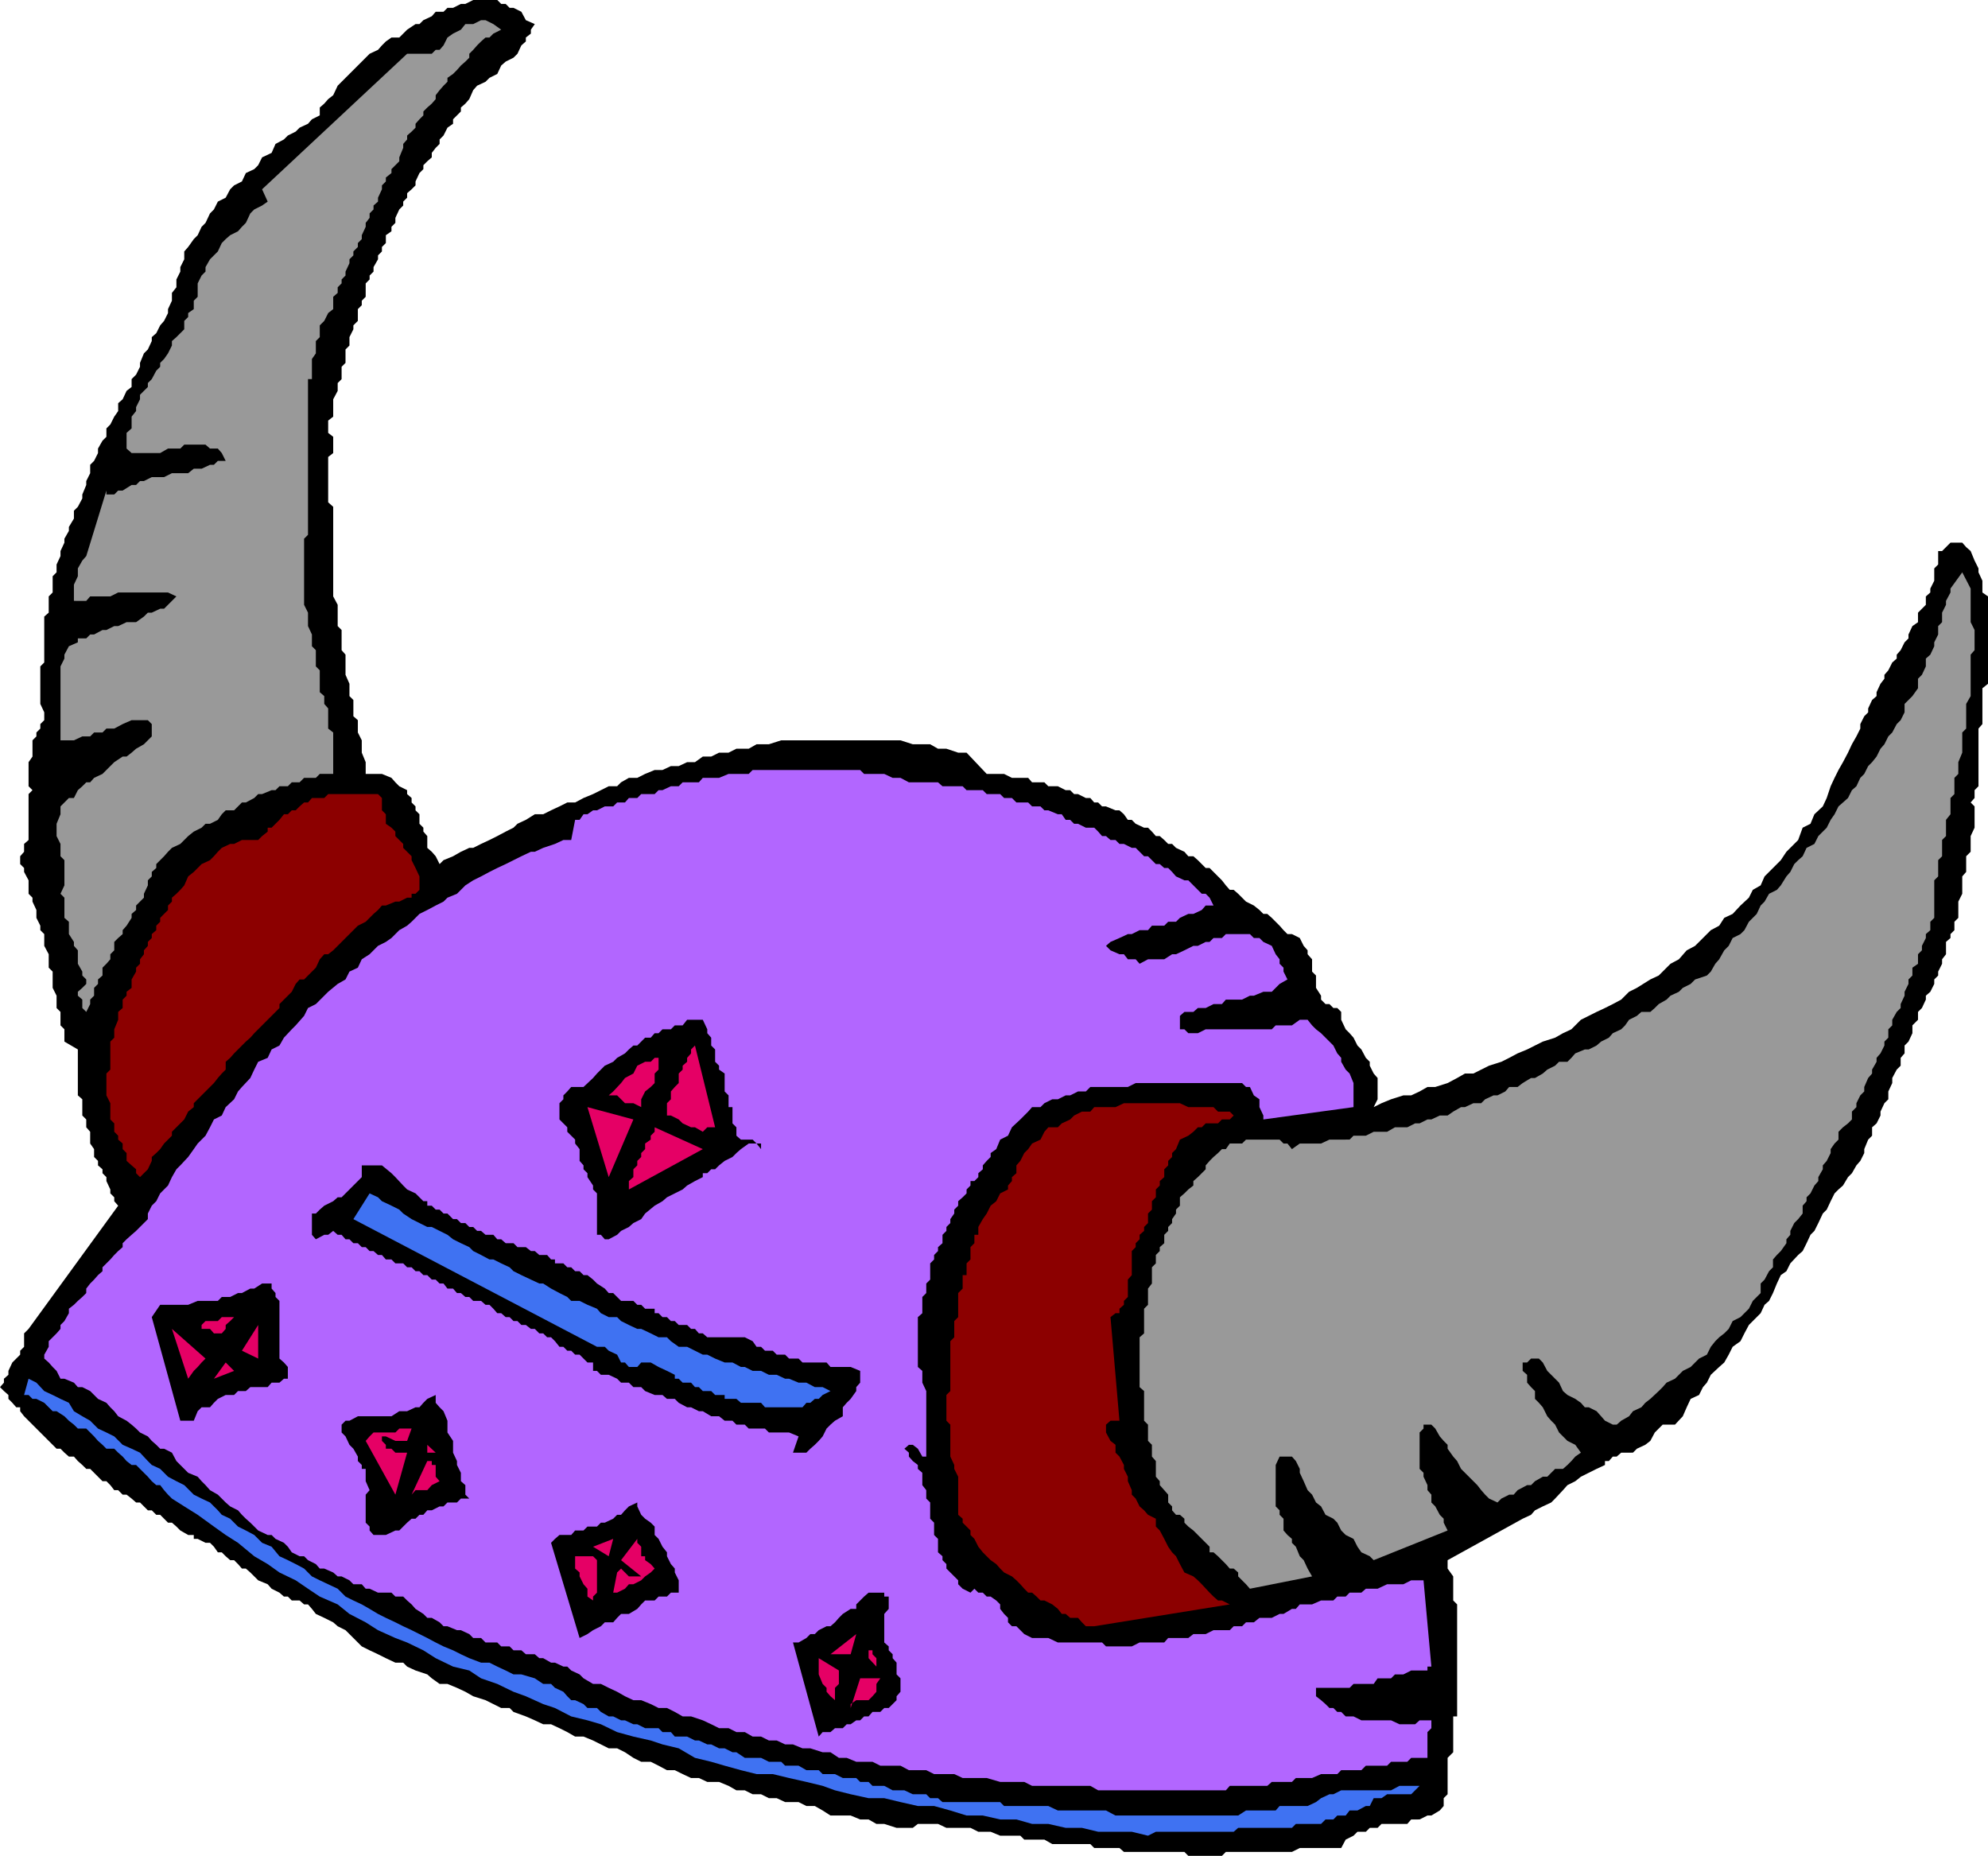 <svg xmlns="http://www.w3.org/2000/svg" width="355" height="331.402"><path d="m95.5 4.3-.7 1V6l-.898.7v.702l-.8.7-.7 1.5-.703.699-1.398.699-.801.7-.7 1.5-1.398.702-.703.7-1.5.699-.699.8-.7 1.598-.698.801-.801.7v.702l-1.399 1.399v.8l-1 .7-.703 1.398-.699.703v.797l-.7.703-.698.899v.8l-.801.7-.7.699v.7l-.699.702-.703 1.5v.7l-.699.699-.8.699v.8l-.7.7v.7l-.7.702-.698 1.5v.899l-.7.699v.8l-1 .7v1.402l-.703.7v.8l-.699.7v.699l-.8 1.398v.801l-.7.7v.702l-.7.7V53l-.698.7v.8l-.7.7v2.1l-.8.802v.699l-.7 1.398v1.5l-.703.703v2.399L61 65.5v2.2l-.7.702v1.399l-.8 1.5v3.101l-.898.7V77.3l.898.7v2.902l-.898.7v8.097l.898.801v16l.8 1.5v3.8l.7.7v3.602l.7.8v3.598l.702 1.602v2.199l.7.699v2.902l.8.7v2.199l.7 1.398v2.203l.699 1.7v2.097h2.898l1.703.703.7.797.699.703 1.398.7v.699l.801.699v.8l.7.7v.7l.702.702v1.7l.7.699v.699l.699.8v2.102l.8.7.7.8.699 1.399.7-.7 1.702-.699 1.399-.8 1.5-.7h.699l1.402-.703 1.5-.699 1.399-.7 1.5-.8 1.398-.7.703-.698 1.5-.7 1.598-1H97l1.402-.703 1.5-.699 1.399-.7h1.398l1.5-.8 1.703-.7 2.797-1.398h1.5l.703-.703 1.399-.797h1.5l1.398-.703 1.703-.699h1.399l1.5-.7h1.398l1.5-.698h1.403l1.398-1h1.5l1.402-.7h1.7l1.398-.703h2.2l1.402-.797h2.199l2.199-.703h21.3l2.2.703h3.102l1.398.797h1.5l2.102.703h1.5l3.597 3.797h3.102l1.398.703h2.903l.699.797h2.199l.7.703h1.702l1.399.7h.8l.7.699h.699l1.402.699h.797l.703.8h.7l.699.7h.699l1.7.7h.702l.797.702.703 1h.7l.699.7 1.5.699H205l.7.699.702.8h.7l.8.7.7.7h.699l.699.702 1.5.7.7.8h.902l.8.7 1.399 1.398H216l2.2 2.2.702.902.7.8h.699l.8.7L222.5 161l1.402.7 1 .8.7.7h.699l.8.702 1.399 1.399.7.8.702.7h.797l1.403.699.699 1.402.699.797v.703l.8.899v2.199l.7.7v2.202l.902 1.399v.699l.797.8h.703l.7.7h.699l.699.7v1.402l.8 1.699.7.699.7.8.702 1.4.7.702.8 1.5.7.7v.699l.699 1.398.699.801v3.8l-.7 1.4 1.4-.7 1.702-.7 2.2-.698H252l1.5-.7 1.402-.8h1.399l2.199-.7 1.7-.902 1.402-.8h1.5l1.398-.7 1.402-.7 2.2-.698 1.398-.7 1.5-.8 1.7-.7 1.402-.703L275.5 186l2.2-.7 1.402-.8 1.5-.7 1.699-1.698 1.398-.7 1.403-.703 1.5-.699 1.398-.7 1.5-.8 1.402-1.398 1.399-.7 2.398-1.5 1.5-.703.703-.699 1.399-1.398 1.5-.801 1.398-1.602 1.5-.797 2.801-2.8 1.5-.801.902-1.399 1.5-.703 1.399-1.5 1.5-1.398.699-1.399 1.402-.8.7-1.602 2.898-2.898 1-1.5 2.102-2.102.8-2.2 1.399-.698.699-1.7 1.5-1.402.7-1.5.702-2.098.7-1.5.699-1.402.8-1.398.899-1.7.7-1.5.8-1.402.7-1.398v-.801l.702-1.399.7-.703v-.699l.699-1.5.8-.7v-.698l.7-1.5.699-.903v-.699l.7-.8.702-1.4.797-.698v-.7l.703-.8.7-1.403.699-.699v-.7l.699-1.5 1-.698v-1.7l.7-.703.702-.699v-1.5l.797-.7v-.698l.703-1.403V101.5l.7-.7v-2.398h.699l.699-.703.8-.797h2.102l.7.797.8.703.7 1.7.699 1.398v.7l.699 1.5v2.1l1 .7v15.602l-1 .8v6.399l-.7.8v10.301l-.698.7v1.398l-.7.8.7.7v3.8l-.7 1.5v2.802l-.8.8v2.797l-.7.801v3.102L349.7 161v2.902l-.699.7v1.5l-.7.699v.699l-.8.7v2.202l-.7.899v.8l-.698 1.399v.7l-.7.702v.797l-.703 1.403-.797.699v.699l-.703 1.5-.699.7v1.402l-1 1v1.398l-.7 1.5-.698.7v1.402l-.7.8v1.399l-.703.699-.797 1.5v.902l-.703 1.5v1.399l-.699.699-.7 1.5v.7l-.698 1.402-.801.699v1.5l-.7.699-.699 1.7v.702l-.703 1.399-.699.8-.8 1.399-.7.7-.898 1.5-.801.702-.7.7-.699 1.398-.703 1.5-.699.7-.8 1.702-.7 1.399-.7.699-.698 1.5-.7 1.402-.8.7-1.403 1.5L319 227l-1 .7-.7 1.5-.698 1.702-.7 1.399-.8.699-.7 1.5-2.101 2.102-.801 1.5-.7 1.398-1.398 1-.703 1.402-.797 1.399-.902.8-1.5 1.399-.7 1.402-.698.797-.7 1.403-1.5.699-.703 1.5-.699 1.601-1.398 1.5h-2.2l-.703.7-.699.699-.8 1.5-.9.699-1.5.7-.698.702H289.5l-.8.7h-.7l-.7.8h-.698v.7l-1.5.699-1.403.699-1.398.7-1 .8-1.399.7-.8.902-1.403 1.5-.699.699-1.5.699-1.398.7-.7.8-1.5.7-13.402 7.402v1.5l1 1.398v4.3l.7.7v20h-.7v6.402l-1 1v6.5l-.7.7v1.398l-.698.8-1.5.9h-.7l-1.402.702H252l-.7.797h-4.6l-.7.703h-1.398l-.7.7h-1.5l-.703.699-1.398.699-.801 1.5h-7.398l-1.403.7h-11.797l-.703.702h-6l-.699-.703h-10.8l-.798-.699h-4.5l-.703-.7h-6.797l-1.402-.8h-3.598l-.703-.7h-3.597l-1.7-.698H174.7l-1.398-.7H169l-1.5-.703h-3.598l-.902.703h-2.898l-2.2-.703H156.5l-1.398-.797h-1.5l-1.7-.703h-3.601l-1.399-.898-1.402-.801H144l-1.398-.7h-2.403l-1.5-.698h-1.398l-1.399-.7h-1.5L133 319.7h-1.5l-1.398-.797-1.7-.703h-2.101l-1.5-.699h-1.399l-1.5-.7-1.402-.698h-1.398l-1.5-.801-1.403-.7H114.5l-1.398-.699-1.5-1-1.403-.703h-1.5l-2.797-1.398-1.703-.7h-1.5l-1.398-.8-1.399-.7-1.5-.699H97l-1.5-.703-1.598-.699-2.203-.8L91 305h-1.5l-1.398-.7-1.403-.698-2.199-.7-1.398-.8-1.5-.7-1.7-.703H78.5l-1.398-1L76.3 299l-2.102-.7-1.5-.698-.699-.7h-1.398l-1.7-.8-1.402-.7-1.5-.703-1.398-.699-2.2-2.2-.703-.698-1.398-.7-.801-.703-1.598-.797-1.5-.703-.703-.898L55 286.5h-.7l-.8-.7h-1.398l-.7-.698H50.7l-.797-.7-1.402-.703-.7-.797-1.698-.703-.7-.699-.703-.7-.797-.698H43.2l-.699-.801-.7-.7h-.698l-.801-.699-.7-.703h-.699l-.703-1-.699-.699h-.8l-1.4-.7h-.698v-.698h-1l-1.403-.801-.699-.7-.8-.699H30l-.7-.703-.698-.699h-.7l-.8-.8h-.7l-.703-.7-.699-.7h-.7l-.8-.698-.898-.7h-.7l-.8-.8h-.7l-.703-.903L19 264.5h-.7l-2.198-2.2h-.7l-.703-.698-.797-.7-.703-.8h-.898l-.801-.7-.7-.703h-.698l-.7-.699-.703-.7-.797-.8-.703-.7-2.898-2.898-.7-.902v-.7h-.699l-.703-.8-.699-.7v-.698l-.8-.7-.7-.703.7-.797v-.703l.8-.699v-.7l.7-1.5.702-.698.7-.7v-.703l.699-.699v-2.398l.8-.801 16-22-.699-.801v-.7l-.703-.698v-.7l-.699-1.5v-.703l-.7-.699v-.7l-.8-.698v-.801l-.7-.7V205.2l-.698-1v-2.097l-.7-.801v-1.399l-.703-.703v-2.898l-.797-.7v-8.199L11.5 186v-2.2l-.7-.698v-2.403l-.698-.699v-2.2l-.7-1.398V173.5l-.703-.7v-2.398l-.797-1.5v-2.101l-.703-.7v-.8l-.699-1.399V162.5l-.7-1.5v-.7l-.698-.698v-2.403l-.801-1.5V155l-.7-.7v-1.398l.7-.8v-1.403l.8-.699v-8.2l.7-.698-.7-.7v-4.3l.7-1v-2.903l.699-.699v-.7l.7-.698v-.801l.702-.7V127.2l-.703-1.5V119l.703-.7v-8.198l.797-.7V106.5l.703-.7v-2.898l.7-.703v-1.398l.699-1.5v-.899l.699-1.5V96.2l.8-1.398v-.7l.9-1.5V91.2l.702-.699.797-1.5v-.7l.703-1.698v-.7l.7-1.402V83l.699-.7.699-1.398v-.8l.8-1.403L19 78v-1.5l.7-.7.702-1.398.7-1V72l.8-.7.7-1.5.898-.698v-1.403l.8-.797.7-1.402v-.7l.7-1.698.702-.7.7-1.5V60.2l.8-.699.7-1.398.699-.801.699-1.399V55.2l.7-1.5v-1.398l.8-1v-1.399l.7-1.402v-.8l.702-1.4v-1.398l.7-.8 1-1.403.698-.7.7-1.5.7-.7.8-1.698.7-.7.702-1.402 1.399-.7.8-1.5.7-.698 1.398-.7.703-1.5 1.5-.703.7-.699.699-1.398L48.5 27.3l.7-1.602 1.5-.797.702-.703 1.399-.699.699-.7 1.5-.698.7-.801 1.402-.7v-1.4l.8-.699.7-.8.898-.7.8-1.7L66 9.603l1.5-.7.7-.8.702-.7 1-.703h1.399l1.398-1.398 1.5-1h.703l.7-.7 1.5-.699.699-.8h1.398l.703-.7h1L82.301.7h.8L84.5 0h4.3l.7.7h.8l.7.702h.7l1.402.7.8 1.5L95.5 4.3"/><path fill="#999" d="m89.5 5.3-1.398.7-.7.7H86.7l-.797.702-.703.7-.699.8-.7.7v.699l-.698.699-.801.7-.7.8-.699.7-1 .702v.7l-.703.699-.699.8-.7.899v.7l-.698.8-.801.7-.7.702v.7l-.699.699-.703.8v.7l-.699.699-.8.7v.702l-.7.797v.703l-.7 1.7v.699l-1.398 1.398v.703l-1 .797v.703l-.703.7v.699l-.699 1.5V36l-.8.7v.702l-.7.7v.8l-.7.899v.699l-.698 1.5v.7l-.7.702v.7l-.8.8v.7l-.7.699V47l-.703 1.5v.7l-.699.702v.7l-.7.699v1l-.8.699v2.2l-.898.702-.7 1.399-.8.8V60.2l-.7.703v2.2l-.703 1V67.7H55v27.8l-.7.7V108l.7 1.402v2.399l.7 1.5v2.101l.702.7V119l.7.7v3.902l.8.699v1.398l.7.801v3.602l.898.699v7.398h-2.398l-.7.703h-2.101l-.801.797h-1.398l-.7.703h-1.5l-.703.7H48.5l-1.7.699h-.698l-.7.699-1.5.8H43.2l-1.398 1.4h-1.5l-.7.702-.699 1-1.402.7h-.8l-.7.699-1.398.699-1 .8-.7.7-.703.7-1.5.702-.699.7-.7.8-1.398 1.399V155l-.8.7v.8l-.7.7v.902l-.703 1.5v.699l-1.398 1.398v.801l-.801.7v.702l-.898 1.399-.7.8v.7l-.8.699-.7.7v1.5l-.703.702v.899l-.699.8-.7.7v1.398l-.8.703v.797l-.7.703v1.399l-.698.699v.8l-.7 1.4v.702-.703L14.7 180v-1.5l-.797-.7v-.698l.797-.7.703-.703v-.797l-.703-.703v-.699l-.797-1.398v-2.403l-.703-.797v-.703l-.898-1.398v-2.2l-.801-.699v-3.601l-.7-.7.7-1.5v-4.5l-.7-.699V150.7l-.698-1.398v-2.2l.699-1.699V144l1.5-1.5h.898l.703-1.398.797-.7.703-.703h.7l.699-.797 1.5-.703 1.398-1.398.703-.7 1.5-1h.7l.898-.699.8-.703 1.4-.797 1.402-1.402v-2.2l-.7-.698H23.5l-1.598.699-1.5.8H19l-.7.7h-1.5l-.698.699h-1.403l-1.5.7h-2.398V119l.699-1.398v-.7l.8-1.5 1.602-.703V114h1.5l.7-.7h.699l1.5-.8H19l1.402-.7h.7l1.5-.698H24.3l1.398-1 .703-.7h.7l1.5-.703h.699l2.2-2.199-1.5-.7h-8.898l-1.403.7h-3.597l-.7.8H13.2v-2.898l.703-1.5V101.5l.797-1.398.703-.801L19 87.6v.7h1.402l.7-.7h.8l1.598-1h.8l.7-.699h.7l1.402-.703H29.3l1.398-.699h2.903l1-.8H36l1.5-.7h.7l.702-.7h1.399l-.7-1.398-.699-.8H37.5l-.8-.7h-3.798l-.703.7H30l-1.398.8H23.5l-.898-.8V77.3l.898-.801v-2.098l.8-1V72.7l.7-1.398V70.5l.7-.7.702-.698v-.7l.7-.703.8-1.5.7-.699v-.7l.699-.698.699-1 .7-1.403v-.797l.8-.703.7-.699.702-.7v-1.5l.7-.698v-.7l1-.703v-1.5L35.3 53v-2.398l.7-1.403.7-.699v-.8l.8-1.4.7-.698.702-.7.7-1.5.699-.703.8-.699 1.399-.7.7-.8.702-.7.797-1.698.703-.7 1.399-.703 1-.699-1-2.2L72.699 9.603h4.403l.699-.7h.699l.7-.8.702-1.403 1-.699 1.399-.7.8-1H84.5l1.402-.698h.797l1.403.699 1.398 1m262.402 99.8v6l.7 1.398v3.602l-.7.8v7.399l-.8 1.398v4.403l-.7.699v3.601l-.703 1.7v2.097l-.699.703v2.899l-.7.699v2.902l-.8 1v2.899l-.7.699v2.902l-.698.7v2.898l-.7.7v6.702l-.703.7v1.5l-.797.699v.699l-.703 1.402v.797l-.699.703v1.7l-1 .699v1.398l-.7.703v.797l-.698 1.403v.699l-.7 1.5V180l-.703.7-.797 1.402v1l-.703.699v1.5l-.699.699v.7l-.7 1.402-.698.8v.7L334.3 191v.7l-.7.8-.699 1.602v.8l-.703.7L331.5 197v.7l-.8.8v1.402l-.7.7-.898.699-.801.8v1.399l-.7.7-.699 1v.702l-.703 1.399-.699.8v.7l-.8 1.398v.703l-.7.797-.7 1.403-.698.699v.699l-.7.8v1.4l-.8 1-.7.702-.703 1.399v.699l-.699.8v.7l-1 1.402-.7.7-.698.8v1.399l-.7.699-.8 1.5-.7.7v1.702l-.703.7-.699.699-.7 1.398-1.5 1.5-1.398.703-.703 1.399-.797.8-.902.7-.7.699-.8 1-.7 1.402-1.398.7-.703.699-.797.8-1.402.7-1.398 1.398-1.5.703-.7.797-.703.703-1.5 1.399-.898.699-.7.8-1.5.7-.699.902-1.402.797-.8.703h-.7l-1.398-.703-.7-.797-.8-.902-1.403-.7H283l-.7-.8-1-.7-1.398-.698-.8-.7-.7-1.5-2.101-2.101-.801-1.5-.7-.7h-1.398l-.703.7h-.797v1.5l.797.699v1.402l.703.797.7.703v1.399l.699.699.699.8.8 1.602.7.797.7.703.702 1.399 1.5 1.5 1.399.699 1 1.402-1 .7-.7.8-.699.7-.8.699h-1.403l-1.398 1.398h-.801l-1.398.801-.7.7h-.703l-1.699.902-.7.8h-.8l-1.398.7-.7.699-1.5-.7-.703-.699-.699-.8-.7-.903-2.898-2.898-.703-1.399-.699-.8-1-1.403V258l-.7-.7-.698-.8-.801-1.398-.7-.7H254.2v.7l-.699.699v6.5l.7.699v.7l.702 1.5v.902l.7.8v1.399l.699.699.8 1.5.7.7v.702l.699 1.399-13.2 5.3-.698-.699-1.5-.703-.7-1-.703-1.398-1.398-.7-.801-.8-.7-1.399-.698-.703-1.403-.699-.797-1.5-.902-.7-.7-1.398-.8-.8-.7-1.602-.698-1.5v-.7l-.7-1.398-.703-.8h-2.2l-.7 1.5V269l.7.7v.8l.7.7v2.1l.702.802.797.699v.699l.703.7.7 1.702.699.7.699 1.5.8 1.398-11.1 2.2-.7-.798-.7-.703-.698-.699v-.7l-.801-.698h-.7l-.699-.801-.703-.7-.699-.699-.8-.703h-.7v-1l-2.898-2.898-.903-.7-.699-.699v-.703l-.8-.699h-.7l-.7-.8v-.7l-.698-.7v-1.398l-.7-.8-.8-.903v-.699l-.7-.8v-2.798l-.703-.8V258l-.699-.7v-2.898l-.7-.703v-5.297l-.8-.703v-8.898l.8-.7V233.7l.7-.699v-2.898l.7-.903v-2.898l.702-.7v-1.5l.7-.699v-.703l.8-.699v-1.5l.7-.7v-.698l.699-.7v-.703l.699-1v-.7l.7-.7v-1.5l.8-.698.7-.7.902-.703v-.797l.8-.703 1.399-1.398v-.7l.699-.8.7-.7.8-.699.7-.703h.702l.7-1h2.199l.699-.699h6l.7.7h.702l.797 1 1.403-1h3.8l1.5-.7H241l.7-.7h2.202l1.399-.698h2.398l1.403-.801h2.199l1.398-.7h.801l1.402-.699h.7l1.5-.703h1.398l1-.699 1.402-.8h.7l1.5-.7h1.398l.7-.7 1.5-.698h.702l1.399-.7.699-.8h1.5l.902-.7 1.5-.902h.7l1.398-.8.8-.7 1.4-.7.702-.698h1.5l.7-.7.699-.8 1.699-.7h.7l1.402-.703.8-.699 1.399-.7.699-.8 1.5-.7.7-.698.702-1 1.399-.7.8-.703h1.598l.801-.699.7-.7 1.402-.8.699-.7 1.5-.698.699-.7 1.402-.703.797-.797 2.102-.703.699-.699.8-1.398.7-.801.902-1.602.797-.797.703-1.402 1.399-.7.699-.698.8-1.5.7-.7.7-.703.702-1.5.7-.699.8-1.398 1.399-.7.699-.8 1-1.602.7-.8.702-1.4.7-.698.8-.7.7-1.5L324 150.7l.7-1.398 1.5-1.5.702-1.399.7-1L328.3 144l.8-.7.899-.8.7-1.398.8-.7.7-1.5.702-.703.7-1.398.699-.7.8-1 .7-1.402.699-.797.7-1.402.702-.7.797-1.5.703-.698.7-1.403v-1.5l1.398-1.398 1-1.399V121.2l.7-.699.702-1.5v-1.398l.797-.7.703-1.5v-.703l.7-1.398v-1.5l.699-.7v-1.699l.7-1.403v-.7l.8-1.5v-.698l2.102-2.903 1.5 2.903"/><path fill="#b266ff" d="M162.3 139.7h5.2l.8.702h3.602l.7.7h2.898l.7.699h2.402l.699.699h1.398l.801.8h2.102l.699.7h1.5l.699.7h.7l1.702.702h.7l.699 1h.8l.7.7h.699l1.402.699h1.5l.7.699.699.8h.699l.8.7h.9l.702.7h.797l1.403.702h.699l1.5 1.5H205l.7.7.702.699h.7l.8.699h.7l.699.7.699.8 1.5.7h.7l2.402 2.402h.699l.699.699.7 1.398h-1.4l-.698.801-1.5.7h-.903l-1.5.702-.699.7h-1.398l-.7.699H205.7l-.699.8h-1.5l-1.398.7h-.7l-1.5.699-1.601.7-.801.702.8.797 1.602.703h.797l.703.899h1.399l.699.8 1.5-.8h2.902l1.399-.899H210l1.5-.703 1.602-.797h.8l1.399-.703H216l.7-.699h1.5l.702-.7h4.297l.703.7h1l.7.7 1.5.702.699 1.5.699.899v.8l.7.7v.699l.702 1.402-1.402.797-.7.703-.698.7h-1.5l-1.7.699h-.703l-1.398.699h-2.899l-.703.8h-1.5l-1.398.7h-1.399l-.8.7H211.5l-.8.702v2.399h.8l.7.699h1.702l1.399-.7h11.8l.7-.698h2.898l1.403-1h1.398l.8 1 .7.699.902.699.797.8.703.7.7.7.699 1.402.699.8v.7l.8 1.398.7.7.7 1.702v4.297l-16.098 2.203v-.703l-.7-1.5v-1.398l-1-.7-.703-1.5h-.699l-.7-.699h-19l-1.398.7H194.7l-.797.8H192.5l-1.398.7h-.801l-1.399.699h-1L186.5 197l-.7.7h-1.5l-.698.8-1.403 1.402-1.5 1.399-.699 1.5-1.398.699-.7 1.7-1 .702v.7l-.703.699-.699.8v.7l-.8.699v.7l-.7.702h-.7v.797l-.698.703v.7l-.7.699-.8.699v.8l-.7.7v.7l-.703 1v.702l-.699.7v.699l-.7.699v1.5l-.8.7v.702l-.7.7v.8l-.698.7v2.898l-.7.7v1.702l-.703.7v2.898l-.797.7v8.902l.797.699v2.101l.703 1.5v11.7h-.703l-.797-1.403L163 258h-.7l-.8.7.8.702v.7l.7.8.902.7v.699l.797.699v2.2l.703.902v1.5l.7.699v2.898l.699.703v2.2l.699.699v2.398l.8.703v.7l.7.699v.8l.7.7.702.699.7.7v.702l.8.797 1.399.703.699-.703.7.703h.8l.7.7h.702l1 .699.7.699v.8l.699.9.699.702v.797l.7.703h.8l.7.7.702.699 1.399.699h2.898l1.703.8h7.899l.699.7h4.602l1.398-.7h4.402l.7-.8h3.597l.903-.7h2.199l1.398-.698h2.903l.699-.7h1.5l.699-.703h1.402l1-.797h2.2l1.398-.703h.7l1.5-.898h.702l.7-.801h2.199l1.601-.7h2.2l.699-.698h1.5l.699-.7h2.102l.8-.703H246l1.7-.797h2.902L252 282.2h2.2l1.402 15.403h-.7v.699H252l-1.398.699h-1.5l-.7.7H246l-.7 1h-3.6l-.7.702h-6v1.5l.902.7.797.699.703.699h.7l.699.7h.699l.8.8h1.4l1.402.7h5.3l1.5.702h2.797l.801-.703h2.102v1.403l-.7.699v4.601H252l-.7.7h-2.898l-.703.699h-3.797l-.8.8H239.5l-.7.7h-2.898l-1.601.699h-2.899l-.703.7h-3.597l-.801.702h-6.7l-.699.797h-22.8l-1.403-.797h-10.398l-1.399-.703h-4.3l-2.403-.699h-4.297l-1.5-.7h-3.601l-1.399-.698h-3.101l-1.5-.801h-3.602l-1.398-.7h-2.899l-1.703-.699h-1.398l-1.5-1h-1.399l-2.203-.703h-1.398l-1.7-.699H140.2l-1.5-.7h-1.398l-1.399-.698h-1.5L133 309.3h-1.5l-1.398-.7h-1.7l-1.402-.699-1.5-.703-2.098-.699h-1.5l-1.402-.8-1.398-.7h-1.5l-1.403-.7-1.699-.698h-1.398l-1.5-.7-1.403-.8-1.5-.7-1.398-.703h-1.399l-1.703-1-.699-.699-1.5-.7-.7-.698h-.698l-1.5-.7h-.7l-1.402-.8h-.7l-.8-.7h-1.598l-.8-.703h-1.403L91 294h-1.5l-.7-.7h-2.1l-.798-.8H84.5l-.7-.7-1.5-.698h-.698l-1.7-.7H79.2l-.699-.703-1.398-.797H76.3l-.7-.703-1.402-.898-.699-.801-.8-.7-.7-.698h-1.398l-.7-.7H67.5L66 283.7h-.7l-.698-.797h-1.5l-.7-.703-1.402-.7h-.7l-.8-.7-1.598-.698h-.8l-.7-.801-1.402-.7-.7-.699h-.8l-1.398-.703-.7-1-.703-.699-1.5-.7-.699-.698h-.7l-1.698-.801-.7-.7-.703-.699-.797-.703-.703-.699-.699-.8-1.398-.7-.801-.7-1.399-1.398-1.402-.8-.8-.903-.7-.699-.7-.8-1.698-.7-.7-.7-.703-.698-.699-.7-.8-1.5-1.4-.703h-.698l-.7-.699-.8-.7-.7-.8-1.402-.7-.7-.698-.8-.7-.898-.703-1.5-.797-.7-.902-.703-.7-.699-.8-1.5-.7-1.398-1.398-1.403-.703h-.797l-.703-.797-1.699-.703h-.7l-.698-1.398-.7-.7-.703-.8-.797-.7v-.699L8.7 240.5v-1l.703-.7.7-.698.699-.801v-.7l.699-.699.8-1.402v-.8l.9-.7.702-.7.797-.698.703-.7v-.8l.7-.903.699-.699.699-.8.8-.7v-.7l1.4-1.398.702-.8.7-.7.8-.703V222l.7-.7.898-.8.8-.7 2.102-2.1v-1l.7-1.4.8-.8.7-1.398L30 211.699l.7-1.5.8-1.398.7-.7 1.402-1.5 1-1.402.699-1 1.398-1.398.801-1.5.7-1.399 1.402-.703.699-1.5 1.5-1.398.699-1.399.7-.8 1.5-1.602.702-1.5.7-1.398 1.699-.7.699-1.5 1.402-.703.797-1.398 1.403-1.5.699-.7 1.5-1.699L55 180l1.402-.7 2.2-2.198 1.699-1.403 1.398-.797.703-1.402 1.5-.7.7-1.5 1.398-.898 1.5-1.5 1.402-.703 1-.699 1.399-1.398 1.398-.801.801-.7 1.402-1.402 1.399-.699 1.5-.8 1.398-.7.703-.7 1.7-.698 1.5-1.5 1.398-.903 1.402-.699 1.5-.8 1.399-.7 1.5-.7 1.398-.698 1.403-.7 1.699-.8h.699l1.5-.7 2.102-.703 1.5-.699H102l.7-3.598h.8l.7-1h.702l1-.703h.7L108 144h1.5l.7-.7h1.402l.699-.8h1.5l.699-.7h2.402l.7-.698h.699l1.5-.7h1.398l.703-.703h2.899l.699-.797h2.902l1.7-.703h3.597l.703-.699h19.2l.699.7h3.601l1.5.702h1.399l1.5.797"/><path fill="#8c0000" d="M68.2 142.5v2.2l.702.702v1.7l1 .699.7.699v.8L72 150.7v.702l1.5 1.5v.7l.7 1.398.702 1.5v2.402l-.703.7H73.5v.699h-.8l-1.4.699h-.698l-1.7.7H68.2l-.699.8-.8.7-.7.702-.7.7-1.398.699-1.5 1.5-.703.699-.699.7-.7.702-.8.797-.898.703h-.7l-.8.899-.7 1.5-.703.699-.699.7-.7.702h-.8l-.7.797-.698 1.403-.7.699-.703.699-.797.8v.7l-.703.7-.699.702-3.098 3.098-.703.8-.797.7-.703.7-.699.702-.7.7-.698.8-.801.7V191l-.7.7-.699.8-.703.902L34.602 197v.7l-1 .8-.7 1.402-.703.7-1.5 1.5v.699l-1.398 1.398-.7 1-.699.703-.8.7v.699l-.7 1.5-.703.699-.699.7-.7-.7v-.7l-.8-.698-.898-.801v-1.399l-.7-.703v-1l-.8-.699v-.7l-.7-.698v-1.5l-.703-.7V197L19 195.602v-3.903l.7-.699v-5l.702-.7v-1.5l.7-1.698v-1.403l.8-.699v-1.5l.7-.7v-.698l.898-.7v-1.5l.8-1.402v-.7l.7-.698v-.801l.7-.899v-.703l.702-.797v-.703l.7-.699v-.7l.8-.698v-.801l.7-.7v-.699l.699-.703.699-.699v-.8l.7-.7v-.7l.8-.698.7-.7.702-.8.7-1.602 1-.8L36 154.3l1.5-.698.7-.7.702-.8.7-.7 1.5-.703h.699l1.398-.699h2.903l.699-.7 1-.8v-.7h.699l.7-.698.702-.7.797-1h.703l.7-.703h.699L53.5 144l.8-.7h.7l.7-.8h2.202l.7-.7H67.5l.7.7"/><path d="m125.5 182.102.8 1.699v.699l.7.8v1.4l.7.702v2.2l.702.699V191l1 .7v3.202l.7.7v2.097h.699v2.903l.699.699v1.5l.8.699h2.102l.7.7h.8v1l-.8-1h-1.403l-1.398 1-.801.702-.7.7-1.398.699-1 .8-.703.7H127l-.7.699h-.8v.7l-1.398.702-1.403.797-.797.703-1.402.7-1.398.699-.801.699-1.399.8-1.703 1.4-.699 1-1.398.702-.801.7-1.399.699-.703.699-1.5.8H108l-.7-.8h-.698v-7.398l-.7-.7v-.703l-1-1.5v-.699l-.703-.7v-.698l-.699-.801v-2.102l-.8-1v-.699l-1.4-1.398v-.801l-1.398-1.399V197l.7-.7v-.698l.699-.7.699-.8h2.2l1.702-1.602.7-.8 1.398-1.4 1.5-.698.7-.7 1.402-.8.699-.7.8-.703h.7l1.398-1.398h1l.703-.801h.7l.699-.7h1.5l.699-.698h1.402l.797-1h2.801"/><path fill="#e50065" d="M127.7 201.3h-1.4l-.8.802-1.398-.801h-.7l-1.5-.7-.703-.699-1.398-.703h-.7V197l.7-.7v-1.398l.699-.8.7-.7V191.7l.702-.699v-.7l.797-.698v-.7l.703-.8v-.7l.7-.703 3.597 14.602m-10.097-12.4V191l-.7.7v1.702l-.703.7-1 .8-.699 1.399v1.398l-1.398-.699h-1.5l-.7-.7-.703-.698h-1.5l.801-.7 1.402-1.5.7-.902 1.5-.8.699-1.4 1.398-.698h1l.703-.7h.7"/><path fill="#8c0000" d="m220.3 199.2-.698.702h-1.403l-.699.7h-2.2l-.698.699h-.7l-.8.8-.903.7-1.5.699-.699 1.7-.7.702v.7l-.698.699v.8l-.7.7v1.398l-.8.703v.797l-.7.703v1.399l-.703.699v1.5l-.699.7v1.702l-.7.7v.699l-.8.699v.8l-.7.7v.7l-.698.702v4.297l-.7.801v3.102l-.703.699V233l-.797.7v.8h-.703l-.898.7 1.601 18.5h-1.601l-.801.702v1.399l.8 1.5.9.699v1.402l.702.7.797 1.5v.699l.703 1.398v.801l.7 1.602v.8l.699.7.699 1.398.8.7.7.8 1.402.7v1.402l.7.699.8 1.5.7 1.398.699 1 .699.703.7 1.399.8 1.5 1.602.699.8.7.7.702 1.398 1.5.7.7.8.699h.7l1.402.699-24.2 3.902h-1.5l-.703-.703-.699-.797h-1.398l-.801-.703h-.7l-.699-.898-1-.801-1.402-.7h-.7l-.698-.698-.801-.7h-.7l-.699-.703-.703-.797-.699-.703-.8-.699-1.4-.7-.698-.698-.7-.801-1-.7-.703-.699-.699-.703-.8-1-.7-1.398-.7-.7v-.8l-1.398-1.399v-.703l-.8-.699v-6.8l-.7-1.4v-.698l-.703-1.5v-5.7L169 253.7v-4.597l.7-.7V239.5l.702-.7v-2.898l.7-.703v-4.297l.8-.8v-2.403h.7v-2.097l.699-.7V222.7l.699-.7v-1.5h.7v-1.398l.8-1.403.7-1 .702-1.398 1-.801.7-1.398 1.398-.7v-.703l.7-.797v-.703l.8-.699v-1.398l.7-.801.702-1.399.7-.703.699-1 1.5-.699.699-1.398.7-.801h1.702l.7-.7 1.5-.699.699-.703 1.398-.699h1.5l.703-.8h3.797l1.5-.7h10l1.5.7h4.5l.801.8h2.102l.699.7"/><path fill="#e50065" d="m108.7 210.2-3.798-12.5 8.2 2.202zm3.6 2.202v-1.5l.802-.703v-1.398l.699-.7v-.8l.699-.7v-.699l.7-.703v-1l1-.699v-.7l.702-.698v-.801l8.598 3.898-13.2 7.203"/><path d="m68.2 208.102 1.702 1.398.7.7L72 211.7l.7.702 1.5.7 1.402 1.398h.699v.8h.8l.7.7h.699l.7.7h.702l1 1h.7l.699.702h.8l.7.7h.699l.7.699h.702l.797.699h1.403l.699.8h.699l.8.7h1.4l.702.7h1.5l.899.702h.699l.8.7h1.4l.702.8h.7v.7h1.5l.699.699H102l.7.699h.8l.7.7h.702l1 .8.7.7 1.398.902.7.8h.8l.7.7.702.699h2.2l.699.699h.699l.7.7h1.702v.8h.7l.699.7h.8l.7.702h.699l.7.7h1.5l.702.699h.7l.699.8h.699l.8.7h6.7l1.402.699.7 1h.8l.7.7H138l.7.702h1.5l.702.7h1.7l.699.699h4.3l.7.8h3.601l1.7.7v2.101l-.7.797v.703l-1 1.399-.703.699-.699.8v1.602l-1.398.797-.801.703-.7.7-.699 1.398-.703.8-.699.7-.8.7-.7.702h-2.398l1-2.902-1.7-.7h-3.601l-.7-.698H133.7l-.699-.7h-1.5l-.7-.703h-1.398l-1-.797H127l-1.5-.902h-.7l-1.398-.7h-.703l-1.5-.8-.699-.7h-1.398l-.801-.698h-1.399l-1.703-.7-.699-.703h-1.398l-.801-.797h-1.399l-.703-.703-1.5-.699h-1.398l-.7-.7h-.699v-1.5h-1l-.703-.698-.699-.7h-.8l-.7-.703h-.7l-.698-.699h-.7l-.8-1-.7-.7H97.7l-.699-.698h-.7l-.8-.801h-.7l-.898-.7h-.8l-.7-.699H91.7l-.7-.702h-.7l-.8-.699h-.7l-.698-.8-.7-.7H86.7l-.797-.7H84.5l-.7-.698h-.698l-.801-.7h-.7l-.699-.8h-1l-.703-.903H78.5l-.7-.699h-.698l-.801-.8h-.7l-.699-.7H74.2l-.699-.7h-.8l-.7-.698h-1.398l-.7-.7h-1l-.703-.8h-.7l-.8-.7H66l-.7-.703h-.698l-.7-.699h-.8l-.7-.7H61.7l-.699-.8h-.7l-.8-.7-.898.7h-.7l-1.5.8-.703-.8v-3.8h.703l.7-.7.8-.7 1.598-.8.8-.7h.7l.7-.698.702-.7.7-.703.8-.797.7-.703v-2.097H68.2"/><path fill="#3f72f2" d="m148.3 248.402-1.398.7-.703.699h-.699l-.8.699h-.7l-.7.8h-6.698l-.7-.8h-3.601l-.801-.7h-2.098v-.698H127.7l-.699-.7h-1.5l-.7-.703h-.698l-.7-.797h-1.5l-.703-.703h-.699v-.699l-1.398-.7-1.5-.698-1.403-.801h-1.7l-.7.8h-1.5l-.698-.8h-.7l-.703-1.399-1.5-.703-.699-.699h-1.398l-43.5-22.8L66 213.101l1.5.699.7.699 1.702.8 1.399.7.699.7 1.5 1 1.402.702 1.399.7h.8l1.399.699 1.402.699 1 .8 1.399.7 1.5.7.699.702 1.402.7 1.5.8h.7l1.398.7 1.5.699.7.699 1.402.7 1.699.8 1.5.7H97l1.402.902 1.5.8 1.399.7.699.699h1.5l1.402.699 1.7.7.699.8 1.398.7h1.5l.703.702 1.399.7 1.5.699h.699l1.7.8 1.402.7h1.5l.699.699 1.398 1h1.5l1.403.7 1.398.702h.8l1.4.7 1.702.699h1.399l1.5.8H133l1.402.7h1.5l1.399.699h1.398l1.5.7h.703l1.7.702H144l1.5.797h1.402l1.399.703"/><path d="m49.902 242.602.797.699.703.8v2.098H50.7l-.797.703H48.5l-.7.797h-3.1l-.798.703H42.5l-.7.7h-1.5l-1.398.699-.703.699-.699.8H36l-.7.7-.698 1.7h-2.403l-5.097-18.5 1.5-2.2h5l1.699-.7h3.601l.7-.698h1.5l1.398-.7h.7l1.5-.8h.702l1.399-.903H48.5v.903l.7.8v.7l.702.699v10.3"/><path fill="#e50065" d="m41.8 235.2-.698.702-.801.7v.699l-.7.8H38.2l-.699-.8H36v-.7l.7-.699h2.202l.7-.703H41.8m1.4 6.001 2.902-4.598v6zm-6.5 1.402-.7.699-.7.8-.698.7-1 1.398-2.903-8.898 6 5.3M38.2 246.2l2.1-2.9 1.5 1.5zm0 0"/><path fill="#3f72f2" d="m98.402 300.7.7.702 1.5.7.699.8.699.7h.7l1.5.699.702.699h1.7l.699.7 1.398.8h.801l1.402.7h.7l1.5.702h.699l1.398.7h2.403l.699.699h1.5l.699.8h2.2l1.402.7h.699l1.5.699H127l1.402.7h1l1.399.702h.699l1.5 1h2.902l1.399.7h2.199l.7.699h2.402l1.398.8h2.2l.702.7h2.2l1.398.699h2.402l.7.7h1.5l.699.702h2.101l1.5.797h2.098l1.5.703h2.402l.7.7h1.398l.8.699h10.302l.699.699h7.898l1.703.8h8.598l1.7.9h21.902l1.398-.9h5.3l.7-.8h5l1.5-.7.902-.698 1.5-.7h.7l1.398-.703h8.902l1.5-.797h3.598l-.8.797-.7.703h-4.3l-1 .7h-1.4l-.698 1.398h-.7l-1.5.8H241l-.7.9h-1.5l-.698.702h-1.403l-.797.797h-4.5l-.703.703h-9.597l-.801.7h-13.899L205 327.8l-2.898-.7h-6l-2.903-.699h-2.898l-3.102-.703h-2.898l-2.801-.797h-2.898l-3.102-.703h-2.898l-2.903-.898-2.898-.801h-2.899l-3.101-.7-2.899-.698h-2.8l-3.2-.7-2.8-.703-2.2-.797L144 318.2l-3.098-.699-2.902-.7h-2.898l-2.801-.698-2.899-.801-2.402-.7-2.898-.699-2.903-1.703-2.898-.699-2.102-.7-3.097-.698-2.903-.801-2.898-1.399-2.399-.703-2.902-.7-2.898-1.5-2.102-.7-3.098-1.398-2.203-.8-2.898-1.403-2.899-1-2.101-1.398-2.899-.7-3.101-1.5-2.2-1.402-2.902-1.398-2.097-.801-3.102-1.398-2.2-1.403-2.898-1.5-2.101-1.699-3.2-1.398L55 283.699l-2.2-1.5-2.898-1.398-2.101-1.5-2.399-1.399L42.5 275.5l-2.2-1.398-2.1-1.5-2.9-2.102-2.398-1.5-2.203-1.398-.699-.7-.7-.8-.698-.903h-.7l-.8-.699-.7-.8-.703-.7-1.398-1.398H23.5l-.898-.7-.7-.8-.8-.7-.7-.703H19l-.7-.699-.8-.7-.7-.8-1.398-1.398h-1.5l-.703-.7-.898-.703-.801-.797-1.398-.902h-.7l-.703-.7-.797-.8-1.402-.7h-.7l-.698-.698H4.3l.8-2.903 1.399.703 1.402 1.5 1.5.7 1.399.699 1.5.699.898 1.5 1.5.902 1.403.797 1.398 1.403 1.5.699 1.402.699 1.5 1.5 1.598.7 1.5.702 1.402 1.5.7.7 1.5.699L30 263.699l1.5.801 1.402.7 1.7 1.702 1.398.7 1.5.699 1.402 1.398.7.801 1.5.7 1.398 1.402 1.402.699 1.5.8 1.399 1.399 1.699.7 1.402 1.702 1.5.7 1.399.699 1.5.8 1.398 1.399 1.403.7 1.5.702 1.699.797 1.398 1.403 1.403.699 1.5.699 1.398.8 1.5.9 1.402.702 1.7.797 1.398.703 1.5.7 1.402.699 1.399.699 1.5.8 1.398.7 1.703.7 1.399.702 1.5.7 2.101.8h1.5l1.399.7 1.5.699 1.398.699h1.403l2.398.7 1.5 1h1.402"/><path d="M83.8 267.602h-1.5l-.698.699h-1.7L79.2 269h-.7l-1.398.7H76.3l-.7.8h-.699l-.703.7H73.5l-.8.702-1.4 1.399h-.698l-1.7.8H66.7l-.699-.8v-.7l-.7-.699v-5l.7-.8-.7-1.602v-2.2h-.698v-.698l-.7-.7v-.8l-.8-1.403-.7-.699-.703-1.5-.699-.7v-1.398l.7-.703h.702l1.5-.797h6l1.399-.902H72.7l1.5-.7h.703l.7-.8.699-.7 1.5-.698v1.398l.699.8.7.7.702 1.7v2.1l1 1.5v2.102l.7 1.5v.7L82.3 263v1.5l.8.7v1.702l.7.7"/><path fill="#e50065" d="M72.7 257.3h-2.098l-1.7-.8H68.2v.8l.703.7v.7h1l.7.702H72.7l-2.097 7.5-5.301-9.601.699-.801.7-.7h3.902l.699-.698H73.5l-.8 2.199m3.6 2.101V258l1.5 1.402zm2.2 5.098-1.398.7-.801.902h-2.102l-.699.8 2.8-6h.802v.7h.699v2.097l.699.801"/><path d="M121.2 284.402h-1.4l-.698.7h-1.5l-.7.699H115.2l-.699.699-.7.8-1.5.9h-1.398l-.703.702-.699.797H108l-.7.703-1.398.7-1 .699-1.402.699-5.098-17 .7-.7.8-.698H102l.7-.801h1.5l.702-.7h1.7l.699-.699H108l1.5-.703.7-.699h.702l.7-.8.699-.7 1.5-.7v.7l.699 1.5.7.7 1 .702.702.7v1.5l.7.699.699 1.398.8 1v.703l.7 1.399.699.8v.7l.7 1.398v2.203"/><path fill="#e50065" d="m105.902 276.2 3.598-1.4-.8 3.102zm11 3.902-.703.699-1 .699-.699.7-1.398.702h-.801l-.7.797-1.402.703h-.699l.7-3.601.702-.7 1.399 1.399h2.199l-3.598-2.898 2.899-3.801v.699l.699.7v1.702h.7v.7l1 .699.702.8m-11 6.399v-.7l-1-.698v-1.403l-.703-.797-.699-1.402v-.7l-.8-.698v-2.2h3.202l.7.7v5.8l-.7.7v1.398"/><path d="M158.7 294v.7l.702.702v.7l.7.8V299l.699.7v2.402l-.7.8v.7l-.699.699-.703.699h-.797l-.703.7h-1.398l-.7.8h-.8l-.7.7h-.699l-1 .702h-.703l-.699.7h-1.398l-.801.699h-1.399l-.703.8-4.597-16.8h1L144 292.5l.7-.7h.8l.7-.698 1.402-.7h.699l.8-.703.7-.797.699-.703 1.402-.898h1v-.801l1.399-1.398.8-.7h2.801v.7h.797v2.199l-.797.898v5.102l.797.699"/><path fill="#e50065" d="m148.3 295.402 4.602-3.601-1 3.601zm8.2 2.2-1.398-1.5v-1.403h.699v.703l.699.7v1.5m-6.7.698v2.4l-.698.702v2.2l-.801-.7-.7-.8v-.7l-.699-.703L146.2 299v-2.898l3.602 2.199m7.398 1.399-.7 1v1.402l-.7.8-.698.7h-2.2l-1 .699V305l1.7-5.3h3.597"/></svg>
